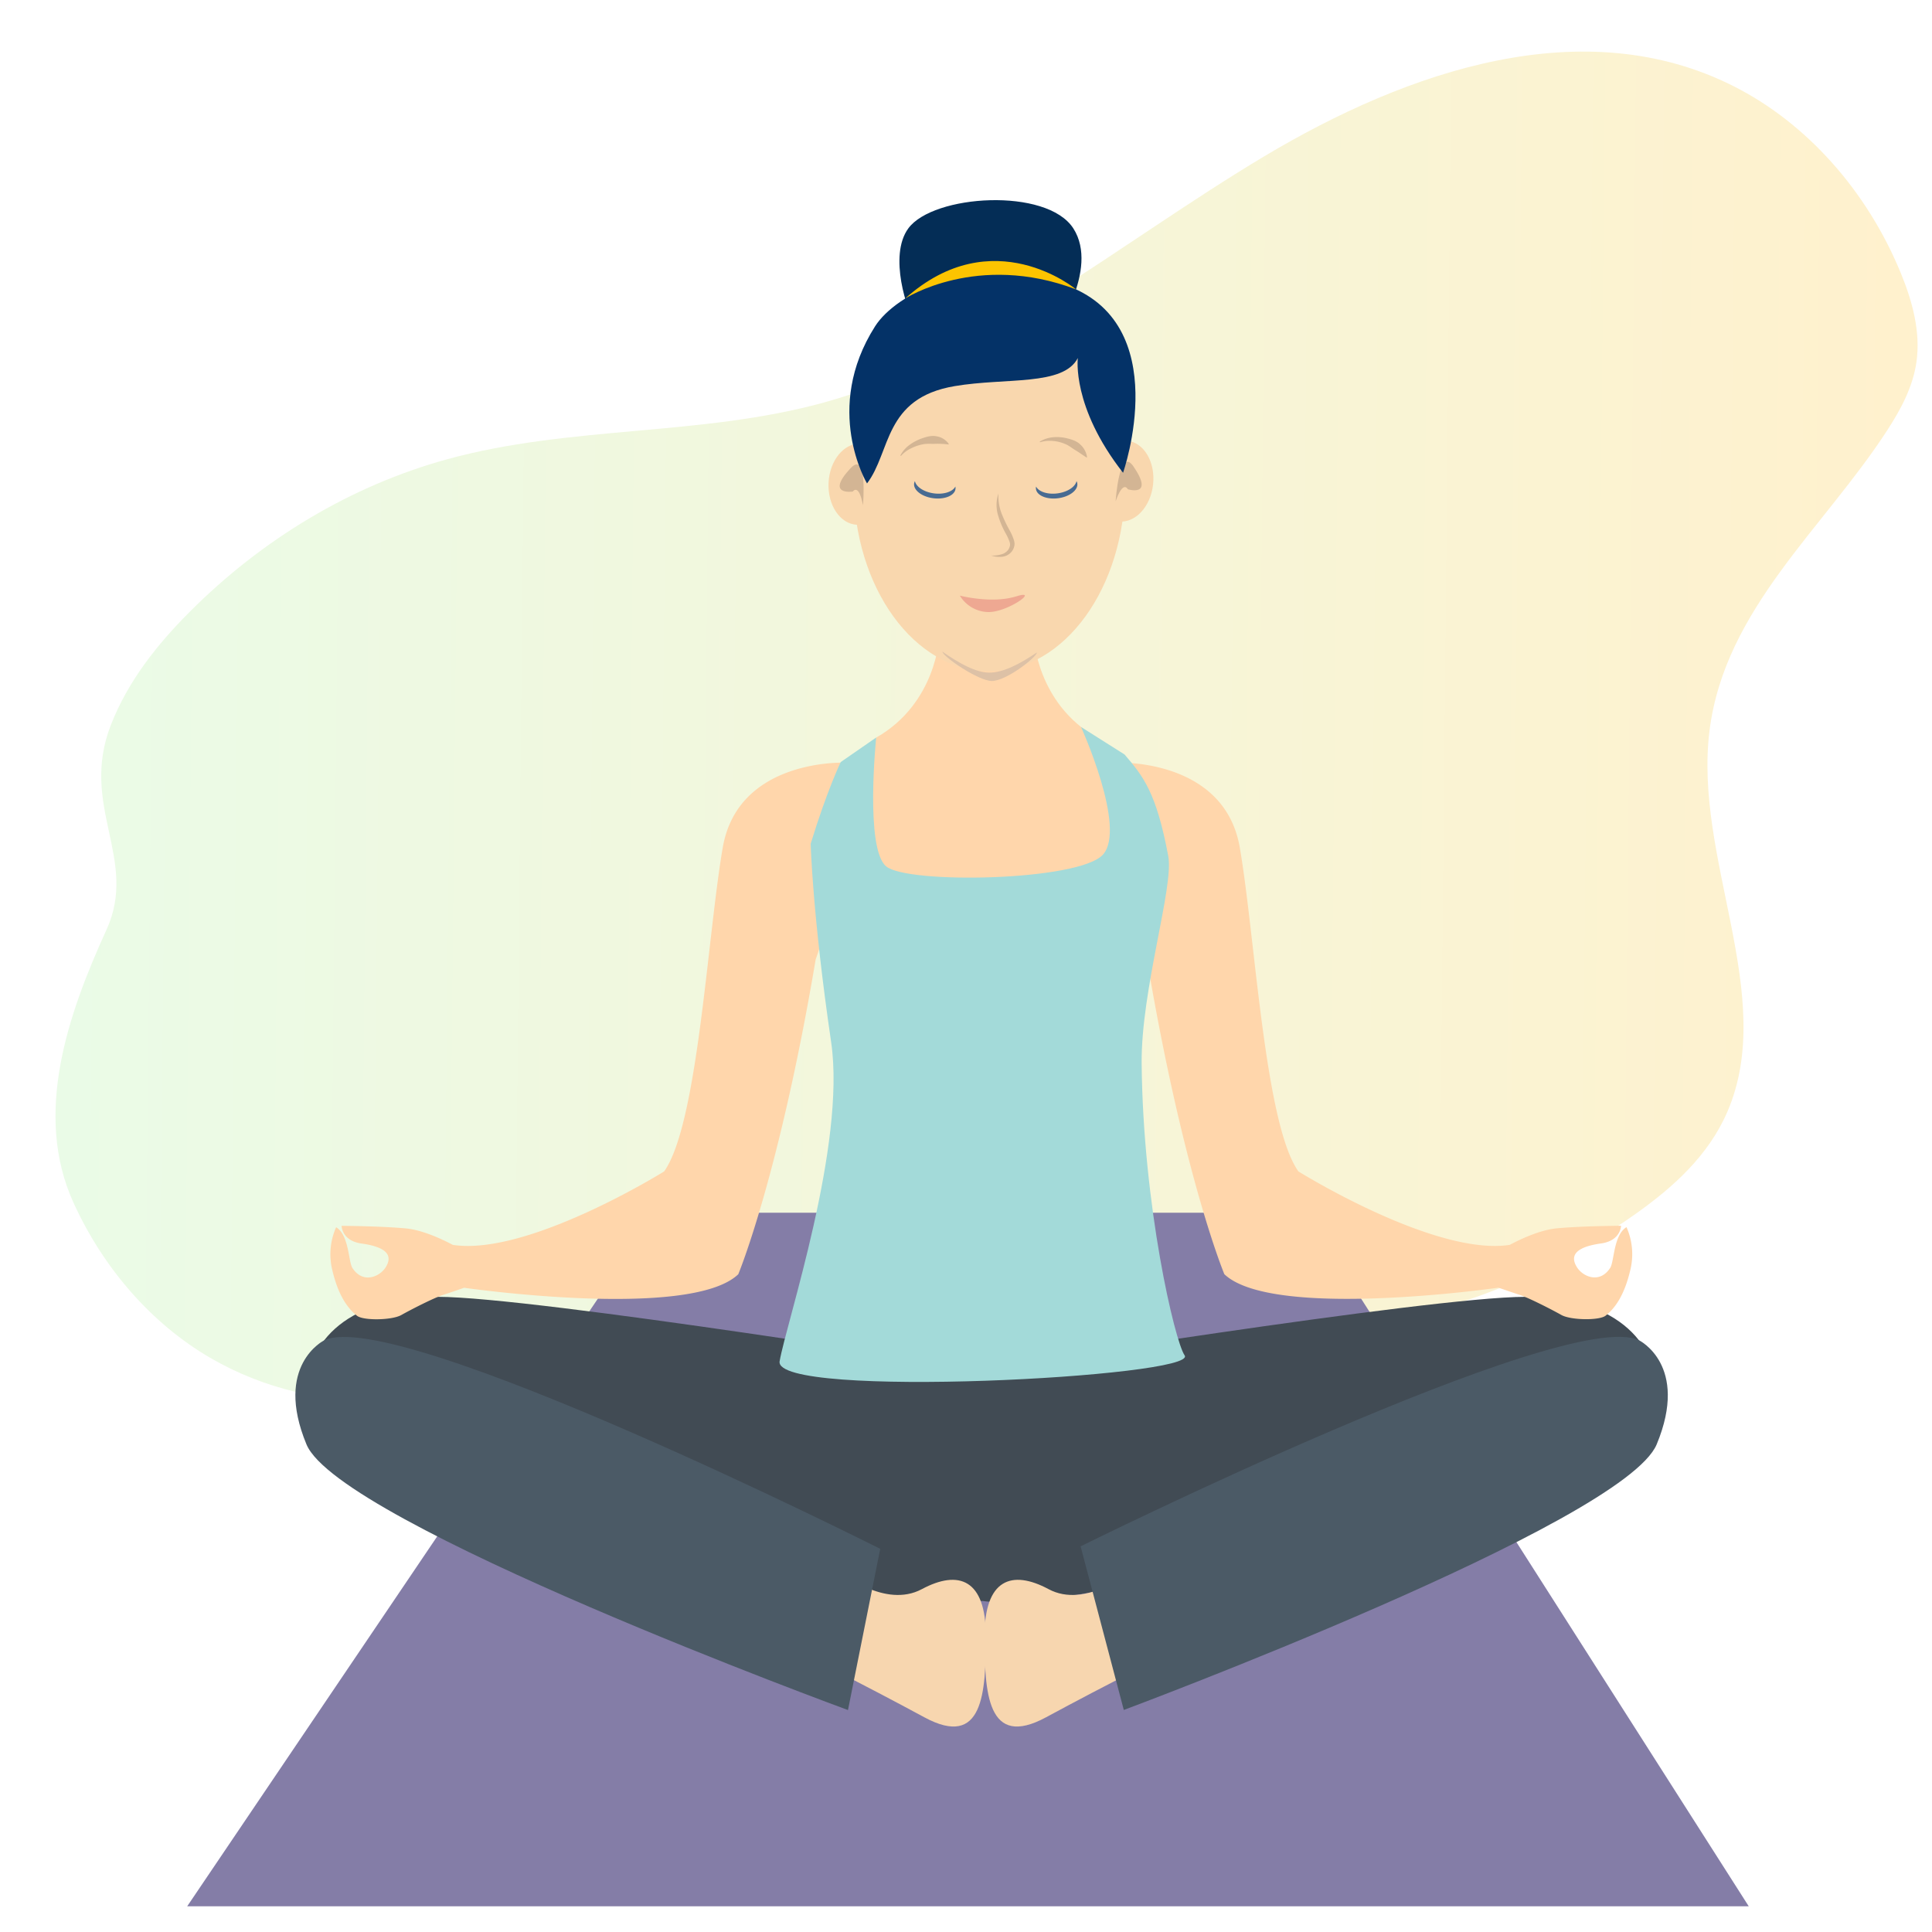 <svg xmlns="http://www.w3.org/2000/svg" xmlns:xlink="http://www.w3.org/1999/xlink" viewBox="0 0 1200 1200"><defs><linearGradient id="Unbenannter_Verlauf_14" x1="415.43" y1="385.47" x2="1704.48" y2="385.47" gradientTransform="matrix(0.89, 0.01, -0.01, 1, -329.09, 55.15)" gradientUnits="userSpaceOnUse"><stop offset="0" stop-color="#eafbe7"/><stop offset="1" stop-color="#fff1cd"/></linearGradient></defs><g id="Ebene_2" data-name="Ebene 2"><path d="M66.15,577.46c-23.71,52-45.66,114.22-20.54,169.48,18.71,41.15,48.8,75.33,84.85,96.37C198,882.72,279.07,874.19,353,854.52s146.94-49.66,222.77-50.39c63.46-.62,125.71,19.37,189.07,23.35C852.37,833,941.29,806.92,1016,753.9c22.8-16.19,45.07-35.87,56.94-63.46,31.09-72.27-21.3-157.43-11.07-237.09,9.67-75.29,70.84-125.11,110.44-186.26,8.19-12.65,15.72-26.5,18-42,2.78-19-2.61-38.29-9.76-55.66-21.07-51.16-58.6-93.08-103.73-115.87C984,6.68,875.14,43.34,785,97.24S610.67,222.64,512,249.94c-76.71,21.2-157.63,14.22-234.36,35.34-59.06,16.25-114.6,49.25-160.31,95.24-19.65,19.77-37.81,42.42-48.47,69.79C49.15,500.84,86.19,533.52,66.15,577.46Z" style="fill:url(#Unbenannter_Verlauf_14)"/><polygon points="116.27 1184.03 1086.17 1184.03 811.37 753.25 407.42 753.25 116.27 1184.03" style="fill:#847da7"/></g><g id="Ebene_1" data-name="Ebene 1"><path d="M610.35,850.43s-279-45-338.48-44.94-83.26,31.62-81.37,62.66,347.89,137.9,419.85,126.06Z" style="fill:#414b54"/><path d="M609,850.43s279-45,338.48-44.94,83.25,31.62,81.37,62.66S681,1006.05,609,994.21Z" style="fill:#414b54"/><path d="M701.79,976.34s-27.54,23-50.49,10.71-39.79-6.13-39.79,29.07,1.53,70.38,38.25,50.5,81.1-42.26,81.1-42.26Z" style="fill:#f7d6af"/><path d="M522.06,976.34s27.54,23,50.5,10.71,39.78-6.13,39.78,29.07-1.52,70.38-38.25,50.5-81.1-42.26-81.1-42.26Z" style="fill:#f7d6af"/><path d="M671.19,960.46s301.53-149.52,346.82-128c0,0,31.42,15.38,11,64.63s-331,165-331,165Z" style="fill:#4b5a66"/><path d="M546.72,962S246.66,810.94,201.36,832.51c0,0-31.41,15.38-11,64.63s336.34,165,336.34,165Z" style="fill:#4b5a66"/><path d="M654.14,208.23s29-40.74,12.53-66.36-87.14-21.08-102.51,0c-12.43,17-.67,51.57,4.29,59,1.18,1.76,2,2.77,2,2.77Z" style="fill:#042d56"/><path d="M681.24,458.14c-37.22-21.18-39.11-62-39.11-62l-29.39,2.32-29.39-2.32s-1.89,40.78-39.12,62c0,0-19.92,44.18-16.73,72.05s85.24,30,85.24,30,82-2.1,85.23-30S681.24,458.14,681.24,458.14Z" style="fill:#ffd6ab"/><path d="M525.24,473.71s-66.74-3-76.34,52.79-15.45,171.64-36.38,201.08c0,0-84.7,52.81-131.27,45.63h0C275,769.9,262.71,764,252.13,763c-14.82-1.44-39.95-1.61-39.95-1.61s0,9.27,12.44,11,20.64,5.88,14.83,14.91c-3.72,5.76-14.06,10.26-20.55.27-2.56-3.94-2-20.32-10.12-25.32a41.3,41.3,0,0,0-2.39,26.57c3.54,15.2,9.19,23.57,15.36,28.43,4,3.11,21.71,2.81,27.5-.46s20.48-10.8,26.25-12.61c3.39-1.06,8.87-3,12.81-4.32.1,0,140.26,20.22,170.24-8.39,0,0,25.24-60.37,48.08-195.55C506.63,595.84,528.71,536.67,525.24,473.71Z" style="fill:#ffd6ab"/><path d="M693.73,473.71s66.75-3,76.34,52.79,15.46,171.64,36.39,201.08c0,0,84.7,52.81,131.27,45.63h0c6.2-3.31,18.53-9.23,29.11-10.26,14.82-1.44,40-1.61,40-1.61s0,9.27-12.44,11-20.64,5.88-14.83,14.91c3.71,5.76,14.05,10.26,20.54.27,2.57-3.94,2-20.32,10.13-25.32a41.3,41.3,0,0,1,2.39,26.57c-3.55,15.2-9.19,23.57-15.36,28.43-4,3.11-21.71,2.81-27.5-.46s-20.48-10.8-26.25-12.61c-3.39-1.06-8.87-3-12.82-4.32-.1,0-140.26,20.22-170.24-8.39,0,0-25.24-60.37-48.07-195.55C712.35,595.84,690.26,536.67,693.73,473.71Z" style="fill:#ffd6ab"/><path d="M522.19,473.33s-8.42,17.3-18.66,50.71c0,0,1.05,43.74,12.71,123.25,9.37,63.87-27.95,174.44-32,198.22s260.83,9.71,251.55-3.67c-6.13-8.81-25.84-92.9-26.69-181.22-.45-45.72,20.09-109.81,16.55-128.78-7.35-39.35-15.45-49.61-27.18-63.22l-27-17.06s28.44,62.76,13.6,79.25-121.47,18.44-134.7,7.28-6.15-80-6.15-80Z" style="fill:#a3dad9"/><ellipse cx="614.53" cy="300.76" rx="84.3" ry="116.2" style="fill:#f9d7ae"/><path d="M614.48,417.77c-8.34,0-18.63-5.72-29.11-13-.07,2.75,22.22,18.2,30.71,18.2C625,423,644,408.09,644,405.27,633.64,412.26,623.32,417.77,614.48,417.77Z" style="fill:#ddc1a6"/><path d="M514.63,299.89c-.64,13.91,7.23,25.57,17.58,26.05s19.27-10.41,19.92-24.32-7.23-25.57-17.59-26.05S515.28,286,514.63,299.89Z" style="fill:#f9d7ae"/><path d="M536,313.8s3.07-34.53-7.68-23c-16,17.15,1.36,14.52,1.36,14.52S533.38,299.74,536,313.8Z" style="fill:#d3b594"/><path d="M716.21,300.82c-1.48,13.84-11,24.18-21.34,23.07s-17.45-13.21-16-27.06,11-24.17,21.34-23.07S717.69,287,716.21,300.82Z" style="fill:#f9d7ae"/><path d="M692.94,311.32s2.22-34.6,11.09-21.58c13.22,19.38-3.55,14.14-3.55,14.14S697.71,297.82,692.94,311.32Z" style="fill:#d3b594"/><path d="M596.17,369.94a21.12,21.12,0,0,0,17,10.2c12.07.73,33.3-14.5,18.07-9.74S596.17,369.94,596.17,369.94Z" style="fill:#eea892"/><path d="M589,276.06a51.58,51.58,0,0,0-7.89-.41c-2.42.13-5-.2-7.52.26a26.88,26.88,0,0,0-7.46,2.45,19.44,19.44,0,0,0-6.44,4.72.24.24,0,0,1-.33,0,.25.25,0,0,1-.07-.29,19,19,0,0,1,5.62-6.45,29.8,29.8,0,0,1,7.72-4.06c2.77-.95,5.81-1.92,8.89-1.31a11.56,11.56,0,0,1,7.73,4.66.25.25,0,0,1-.07.35A.28.28,0,0,1,589,276.06Z" style="fill:#d3b594"/><path d="M674.78,284.11c-2.54-1.65-4.56-3.12-6.72-4.41s-4-2.91-6.43-3.91a23.88,23.88,0,0,0-7.55-1.89,19.67,19.67,0,0,0-7.93.75.23.23,0,0,1-.3-.14.25.25,0,0,1,.09-.28,19,19,0,0,1,8.12-2.65,26.85,26.85,0,0,1,8.73.67c2.84.71,5.9,1.62,8.12,3.77a13.25,13.25,0,0,1,4.27,7.84.26.26,0,0,1-.22.29A.28.28,0,0,1,674.78,284.11Z" style="fill:#d3b594"/><path d="M620.16,306.53a30.27,30.27,0,0,0,1.83,12.1,87.18,87.18,0,0,0,5.29,11.12,31.84,31.84,0,0,1,2.58,6.06,13.19,13.19,0,0,1,.29,1.83,6.76,6.76,0,0,1-.28,2,8.08,8.08,0,0,1-1.69,3.21,8.88,8.88,0,0,1-6.16,3,15.76,15.76,0,0,1-6.4-.8,19,19,0,0,0,6.12-.67,7.73,7.73,0,0,0,4.55-3,7.07,7.07,0,0,0,1-2.42c.17-.47,0-.75.09-1.13a12.54,12.54,0,0,0-.3-1.25,33.69,33.69,0,0,0-2.5-5.42,52.92,52.92,0,0,1-4.87-11.85A22.1,22.1,0,0,1,620.16,306.53Z" style="fill:#d3b594"/><path d="M538.52,300.26c14.94-19.49,10.24-53,54.41-60.43,32-5.43,67.41.12,76.53-17.46,0,0-4,30.3,28.09,71.27,0,0,32.86-93.52-37-117-56.67-19.05-104.06,5.71-117,26C510.77,254.08,538.52,300.26,538.52,300.26Z" style="fill:#043267"/><path d="M657.53,306.34c-6.39,1.05-12.27-.77-14-4.13a4.44,4.44,0,0,0,0,1.92c.92,4,7.38,6.38,14.43,5.22s12-5.38,11.11-9.43a4.82,4.82,0,0,0-.42-1.09C667.92,302.21,663.47,305.37,657.53,306.34Z" style="fill:#486b92"/><path d="M579.39,306.34c6.38,1.05,12.27-.77,14-4.13a4.44,4.44,0,0,1,0,1.92c-.91,4-7.38,6.38-14.43,5.22s-12-5.38-11.11-9.43a4.82,4.82,0,0,1,.42-1.09C569,302.21,573.44,305.37,579.39,306.34Z" style="fill:#486b92"/><path d="M562.19,185.43s44.74-29,106.16-5.69C668.35,179.74,616.74,136.55,562.19,185.43Z" style="fill:#fdc400"/></g></svg>